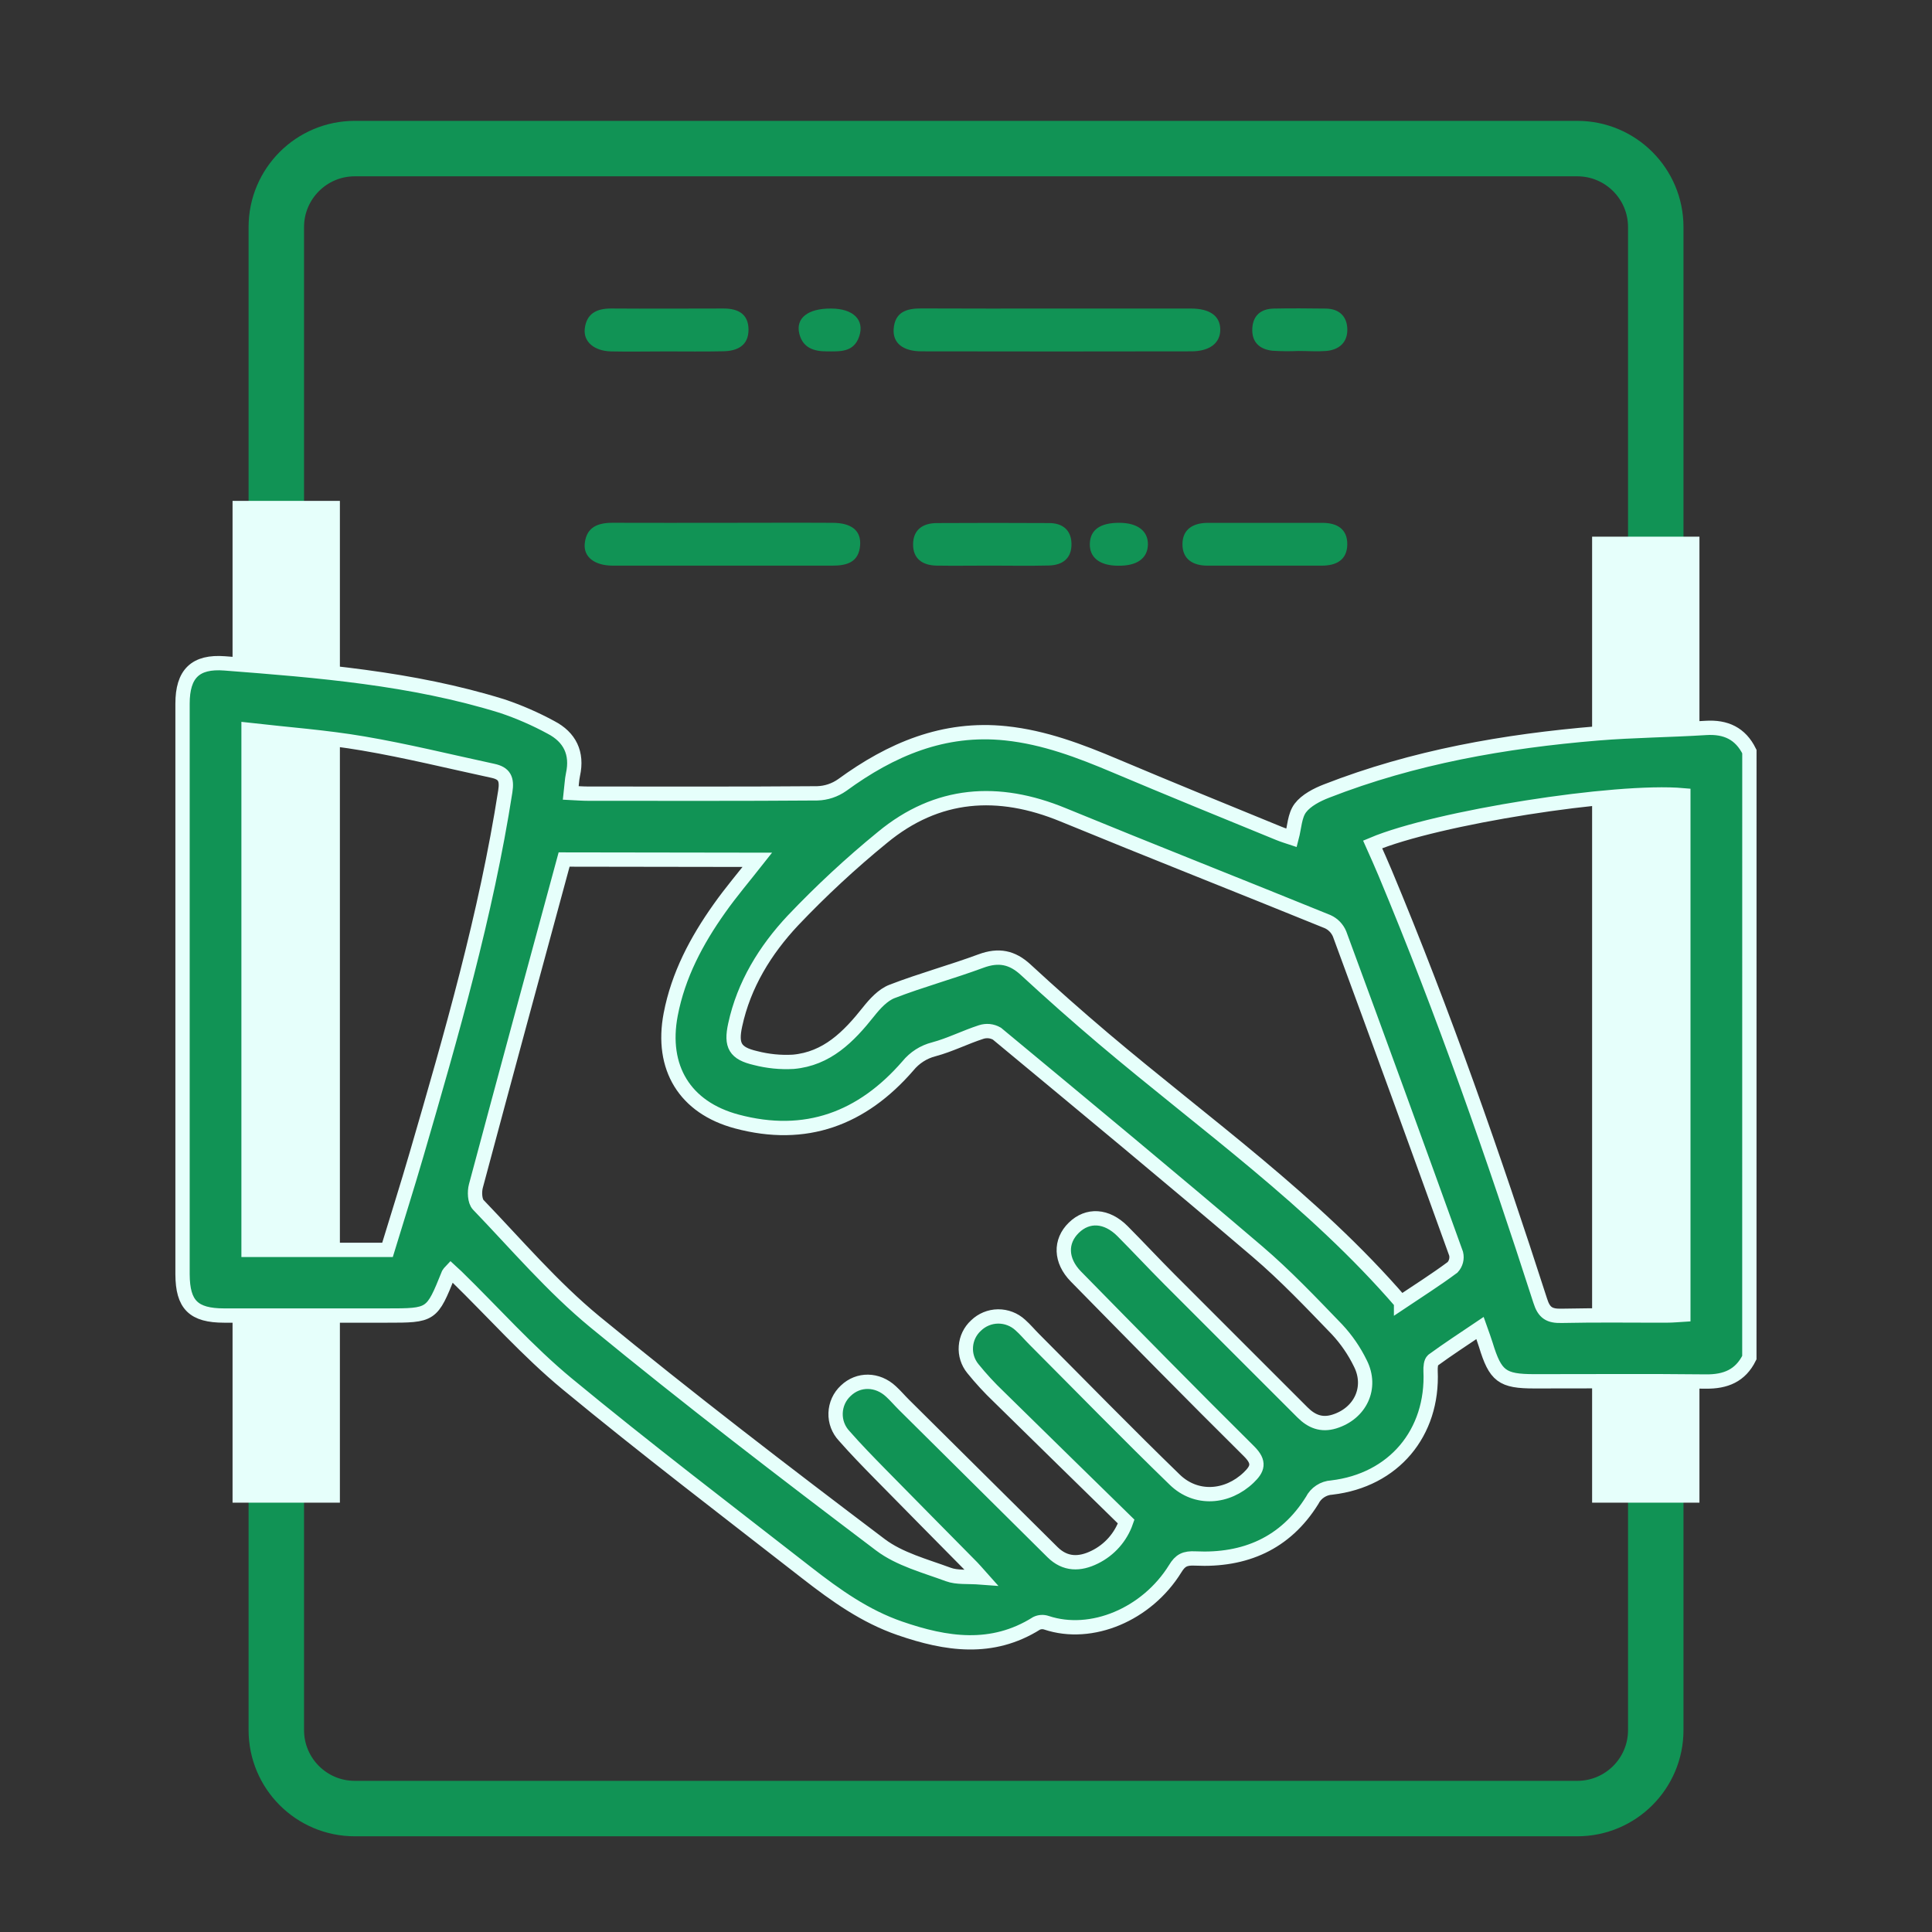 <svg width="54" height="54" viewBox="0 0 54 54" fill="none" xmlns="http://www.w3.org/2000/svg">
<rect x="0" y="0" width="54" height="54" fill="#333333" stroke="none"/>
<path d="M29.543 8.624C30.79 8.624 32.037 8.624 33.285 8.624C33.822 8.624 34.103 8.835 34.107 9.209C34.11 9.582 33.819 9.819 33.299 9.82C30.787 9.825 28.275 9.825 25.764 9.82C25.237 9.82 24.951 9.589 24.978 9.197C25.012 8.72 25.338 8.619 25.75 8.621C27.014 8.628 28.279 8.624 29.543 8.624Z" fill="#119355"/>
<path d="M20.221 14.613C21.235 14.613 22.25 14.607 23.264 14.613C23.803 14.613 24.068 14.832 24.041 15.233C24.009 15.715 23.671 15.81 23.267 15.81C21.222 15.81 19.177 15.81 17.132 15.81C16.616 15.81 16.304 15.565 16.344 15.189C16.392 14.728 16.717 14.61 17.128 14.612C18.159 14.616 19.195 14.613 20.221 14.613Z" fill="#119355"/>
<path d="M35.364 14.614H36.963C37.369 14.614 37.663 14.785 37.657 15.219C37.65 15.654 37.348 15.81 36.945 15.81C35.88 15.81 34.814 15.81 33.749 15.81C33.341 15.81 33.045 15.628 33.05 15.203C33.055 14.778 33.366 14.613 33.766 14.614H35.364Z" fill="#119355"/>
<path d="M18.624 9.822C18.108 9.822 17.592 9.833 17.077 9.822C16.606 9.81 16.304 9.551 16.344 9.19C16.392 8.762 16.68 8.621 17.083 8.623C18.13 8.631 19.177 8.623 20.225 8.623C20.628 8.623 20.922 8.774 20.921 9.218C20.92 9.662 20.604 9.811 20.219 9.818C19.687 9.83 19.155 9.822 18.624 9.822Z" fill="#119355"/>
<path d="M27.67 15.809C27.17 15.809 26.67 15.817 26.171 15.809C25.788 15.8 25.518 15.621 25.521 15.211C25.525 14.8 25.798 14.623 26.18 14.62C27.228 14.614 28.276 14.614 29.325 14.62C29.692 14.62 29.939 14.809 29.948 15.191C29.959 15.6 29.706 15.797 29.315 15.806C28.768 15.82 28.218 15.809 27.67 15.809Z" fill="#119355"/>
<path d="M36.313 9.809C36.063 9.821 35.813 9.819 35.564 9.803C35.201 9.763 34.979 9.558 35.003 9.171C35.025 8.811 35.249 8.634 35.595 8.625C36.078 8.615 36.562 8.619 37.044 8.625C37.423 8.625 37.652 8.836 37.658 9.204C37.665 9.572 37.426 9.782 37.061 9.81C36.812 9.829 36.562 9.81 36.313 9.81V9.809Z" fill="#119355"/>
<path d="M23.226 8.624C23.849 8.624 24.169 8.941 24.016 9.399C23.863 9.858 23.474 9.821 23.105 9.821C22.736 9.821 22.437 9.716 22.341 9.327C22.235 8.891 22.582 8.62 23.226 8.624Z" fill="#119355"/>
<path d="M31.254 15.812C30.739 15.812 30.45 15.584 30.461 15.196C30.473 14.808 30.751 14.61 31.287 14.613C31.799 14.613 32.096 14.846 32.084 15.228C32.073 15.609 31.775 15.82 31.254 15.812Z" fill="#119355"/>
<path d="M44.085 4.153H9.916C8.705 4.153 7.723 5.136 7.723 6.347V48.356C7.723 49.568 8.705 50.55 9.916 50.55H44.085C45.297 50.55 46.279 49.568 46.279 48.356V6.347C46.279 5.136 45.297 4.153 44.085 4.153Z" stroke="#119355" stroke-width="1.55" stroke-miterlimit="10"/>
<path d="M8 14L8 42" stroke="#E6FFFB" stroke-width="3" stroke-miterlimit="10"/>
<path d="M46 15L46 42" stroke="#E6FFFB" stroke-width="3" stroke-miterlimit="10"/>
<path d="M48.895 37.946C48.645 38.452 48.23 38.621 47.677 38.614C46.081 38.596 44.486 38.609 42.889 38.608C41.985 38.608 41.797 38.466 41.528 37.585C41.487 37.451 41.437 37.32 41.366 37.119C40.906 37.429 40.472 37.712 40.054 38.017C39.991 38.064 39.981 38.218 39.985 38.32C40.062 40.051 38.955 41.373 37.225 41.577C37.11 41.583 36.998 41.62 36.901 41.684C36.804 41.747 36.726 41.835 36.674 41.939C35.924 43.142 34.791 43.626 33.41 43.56C33.119 43.545 32.989 43.611 32.846 43.848C32.054 45.126 30.507 45.774 29.25 45.357C29.16 45.326 29.061 45.331 28.974 45.372C27.726 46.157 26.443 45.958 25.154 45.513C24.181 45.178 23.361 44.593 22.56 43.97C20.313 42.217 18.044 40.49 15.849 38.677C14.743 37.762 13.781 36.673 12.753 35.671C12.704 35.623 12.648 35.578 12.598 35.531C12.575 35.555 12.554 35.581 12.536 35.61C12.068 36.77 12.068 36.77 10.802 36.77C9.292 36.77 7.78 36.77 6.267 36.77C5.406 36.77 5.107 36.467 5.102 35.619C5.102 30.301 5.102 24.984 5.102 19.668C5.102 18.834 5.458 18.478 6.282 18.542C8.895 18.744 11.51 18.953 14.032 19.735C14.504 19.893 14.961 20.092 15.399 20.33C15.926 20.604 16.146 21.05 16.015 21.65C15.983 21.799 15.979 21.957 15.955 22.162C16.134 22.171 16.282 22.183 16.432 22.183C18.57 22.183 20.708 22.191 22.845 22.174C23.094 22.167 23.336 22.086 23.54 21.942C24.905 20.946 26.377 20.314 28.112 20.496C29.188 20.609 30.181 20.986 31.17 21.404C32.691 22.046 34.22 22.67 35.747 23.294C35.876 23.347 36.012 23.387 36.102 23.417C36.18 23.122 36.185 22.795 36.346 22.583C36.506 22.371 36.808 22.214 37.077 22.11C39.511 21.16 42.059 20.714 44.649 20.499C45.656 20.416 46.67 20.41 47.679 20.346C48.237 20.311 48.646 20.501 48.896 21.007L48.895 37.946ZM15.767 24.024C14.931 27.105 14.11 30.124 13.302 33.147C13.258 33.309 13.268 33.569 13.367 33.674C14.434 34.784 15.442 35.969 16.625 36.944C19.232 39.086 21.913 41.14 24.606 43.176C25.143 43.582 25.856 43.767 26.504 44.007C26.751 44.099 27.046 44.062 27.427 44.091C27.285 43.932 27.232 43.868 27.175 43.81C26.314 42.937 25.451 42.067 24.593 41.192C24.254 40.846 23.915 40.499 23.598 40.137C23.517 40.052 23.454 39.951 23.412 39.841C23.37 39.731 23.351 39.614 23.355 39.496C23.359 39.378 23.386 39.263 23.434 39.156C23.483 39.048 23.553 38.952 23.639 38.872C23.993 38.532 24.525 38.538 24.904 38.893C25.03 39.008 25.141 39.14 25.262 39.26C26.646 40.635 28.032 42.009 29.418 43.383C29.773 43.734 30.179 43.73 30.599 43.522C31.011 43.32 31.327 42.963 31.477 42.528C30.295 41.368 29.102 40.208 27.915 39.038C27.657 38.792 27.416 38.53 27.192 38.253C27.05 38.079 26.98 37.858 26.997 37.634C27.013 37.411 27.113 37.202 27.279 37.05C27.444 36.889 27.665 36.798 27.895 36.795C28.126 36.793 28.349 36.879 28.518 37.035C28.656 37.157 28.775 37.301 28.906 37.432C30.214 38.744 31.506 40.069 32.836 41.359C33.431 41.936 34.301 41.872 34.9 41.299C35.149 41.06 35.223 40.877 34.916 40.569C33.286 38.954 31.679 37.316 30.072 35.679C29.635 35.233 29.625 34.694 30.013 34.316C30.401 33.937 30.93 33.964 31.375 34.411C31.82 34.859 32.244 35.315 32.687 35.759C33.924 37.001 35.167 38.236 36.405 39.477C36.658 39.731 36.937 39.842 37.292 39.733C38.024 39.507 38.365 38.784 38.022 38.106C37.853 37.759 37.633 37.439 37.37 37.157C36.648 36.409 35.93 35.651 35.141 34.978C32.734 32.925 30.298 30.91 27.864 28.891C27.797 28.853 27.724 28.829 27.648 28.821C27.572 28.814 27.495 28.822 27.422 28.846C26.977 28.99 26.553 29.207 26.102 29.328C25.817 29.4 25.563 29.563 25.377 29.791C24.098 31.267 22.519 31.861 20.593 31.346C19.14 30.957 18.463 29.841 18.746 28.355C18.957 27.254 19.468 26.293 20.107 25.392C20.431 24.933 20.796 24.505 21.168 24.032L15.767 24.024ZM39.16 36.402C39.643 36.078 40.134 35.769 40.601 35.421C40.647 35.37 40.68 35.309 40.697 35.243C40.714 35.178 40.715 35.108 40.699 35.042C39.624 32.057 38.538 29.076 37.441 26.102C37.377 25.951 37.259 25.829 37.11 25.761C34.647 24.759 32.172 23.785 29.713 22.774C27.898 22.027 26.196 22.141 24.664 23.407C23.782 24.127 22.947 24.902 22.163 25.727C21.39 26.551 20.792 27.52 20.549 28.646C20.422 29.224 20.549 29.442 21.115 29.573C21.459 29.662 21.815 29.698 22.17 29.678C23.113 29.595 23.72 28.979 24.274 28.281C24.453 28.055 24.677 27.81 24.932 27.711C25.75 27.395 26.6 27.165 27.423 26.86C27.911 26.681 28.29 26.754 28.67 27.106C29.381 27.762 30.106 28.404 30.845 29.03C33.663 31.415 36.703 33.554 39.16 36.4V36.402ZM38.365 23.602C38.489 23.881 38.607 24.139 38.715 24.4C40.352 28.316 41.75 32.324 43.05 36.356C43.156 36.696 43.308 36.786 43.645 36.778C44.628 36.756 45.612 36.772 46.598 36.769C46.749 36.769 46.899 36.754 47.05 36.745V22.228C45.168 22.06 40.144 22.853 38.365 23.602ZM6.947 34.934H10.831C11.104 34.038 11.384 33.157 11.642 32.27C12.616 28.923 13.584 25.575 14.123 22.12C14.178 21.77 14.097 21.614 13.778 21.545C12.57 21.285 11.367 20.987 10.149 20.78C9.102 20.601 8.04 20.525 6.947 20.4V34.934Z" fill="#119355" stroke="#E6FFFB" stroke-width="0.4" stroke-miterlimit="10"/>
</svg>
